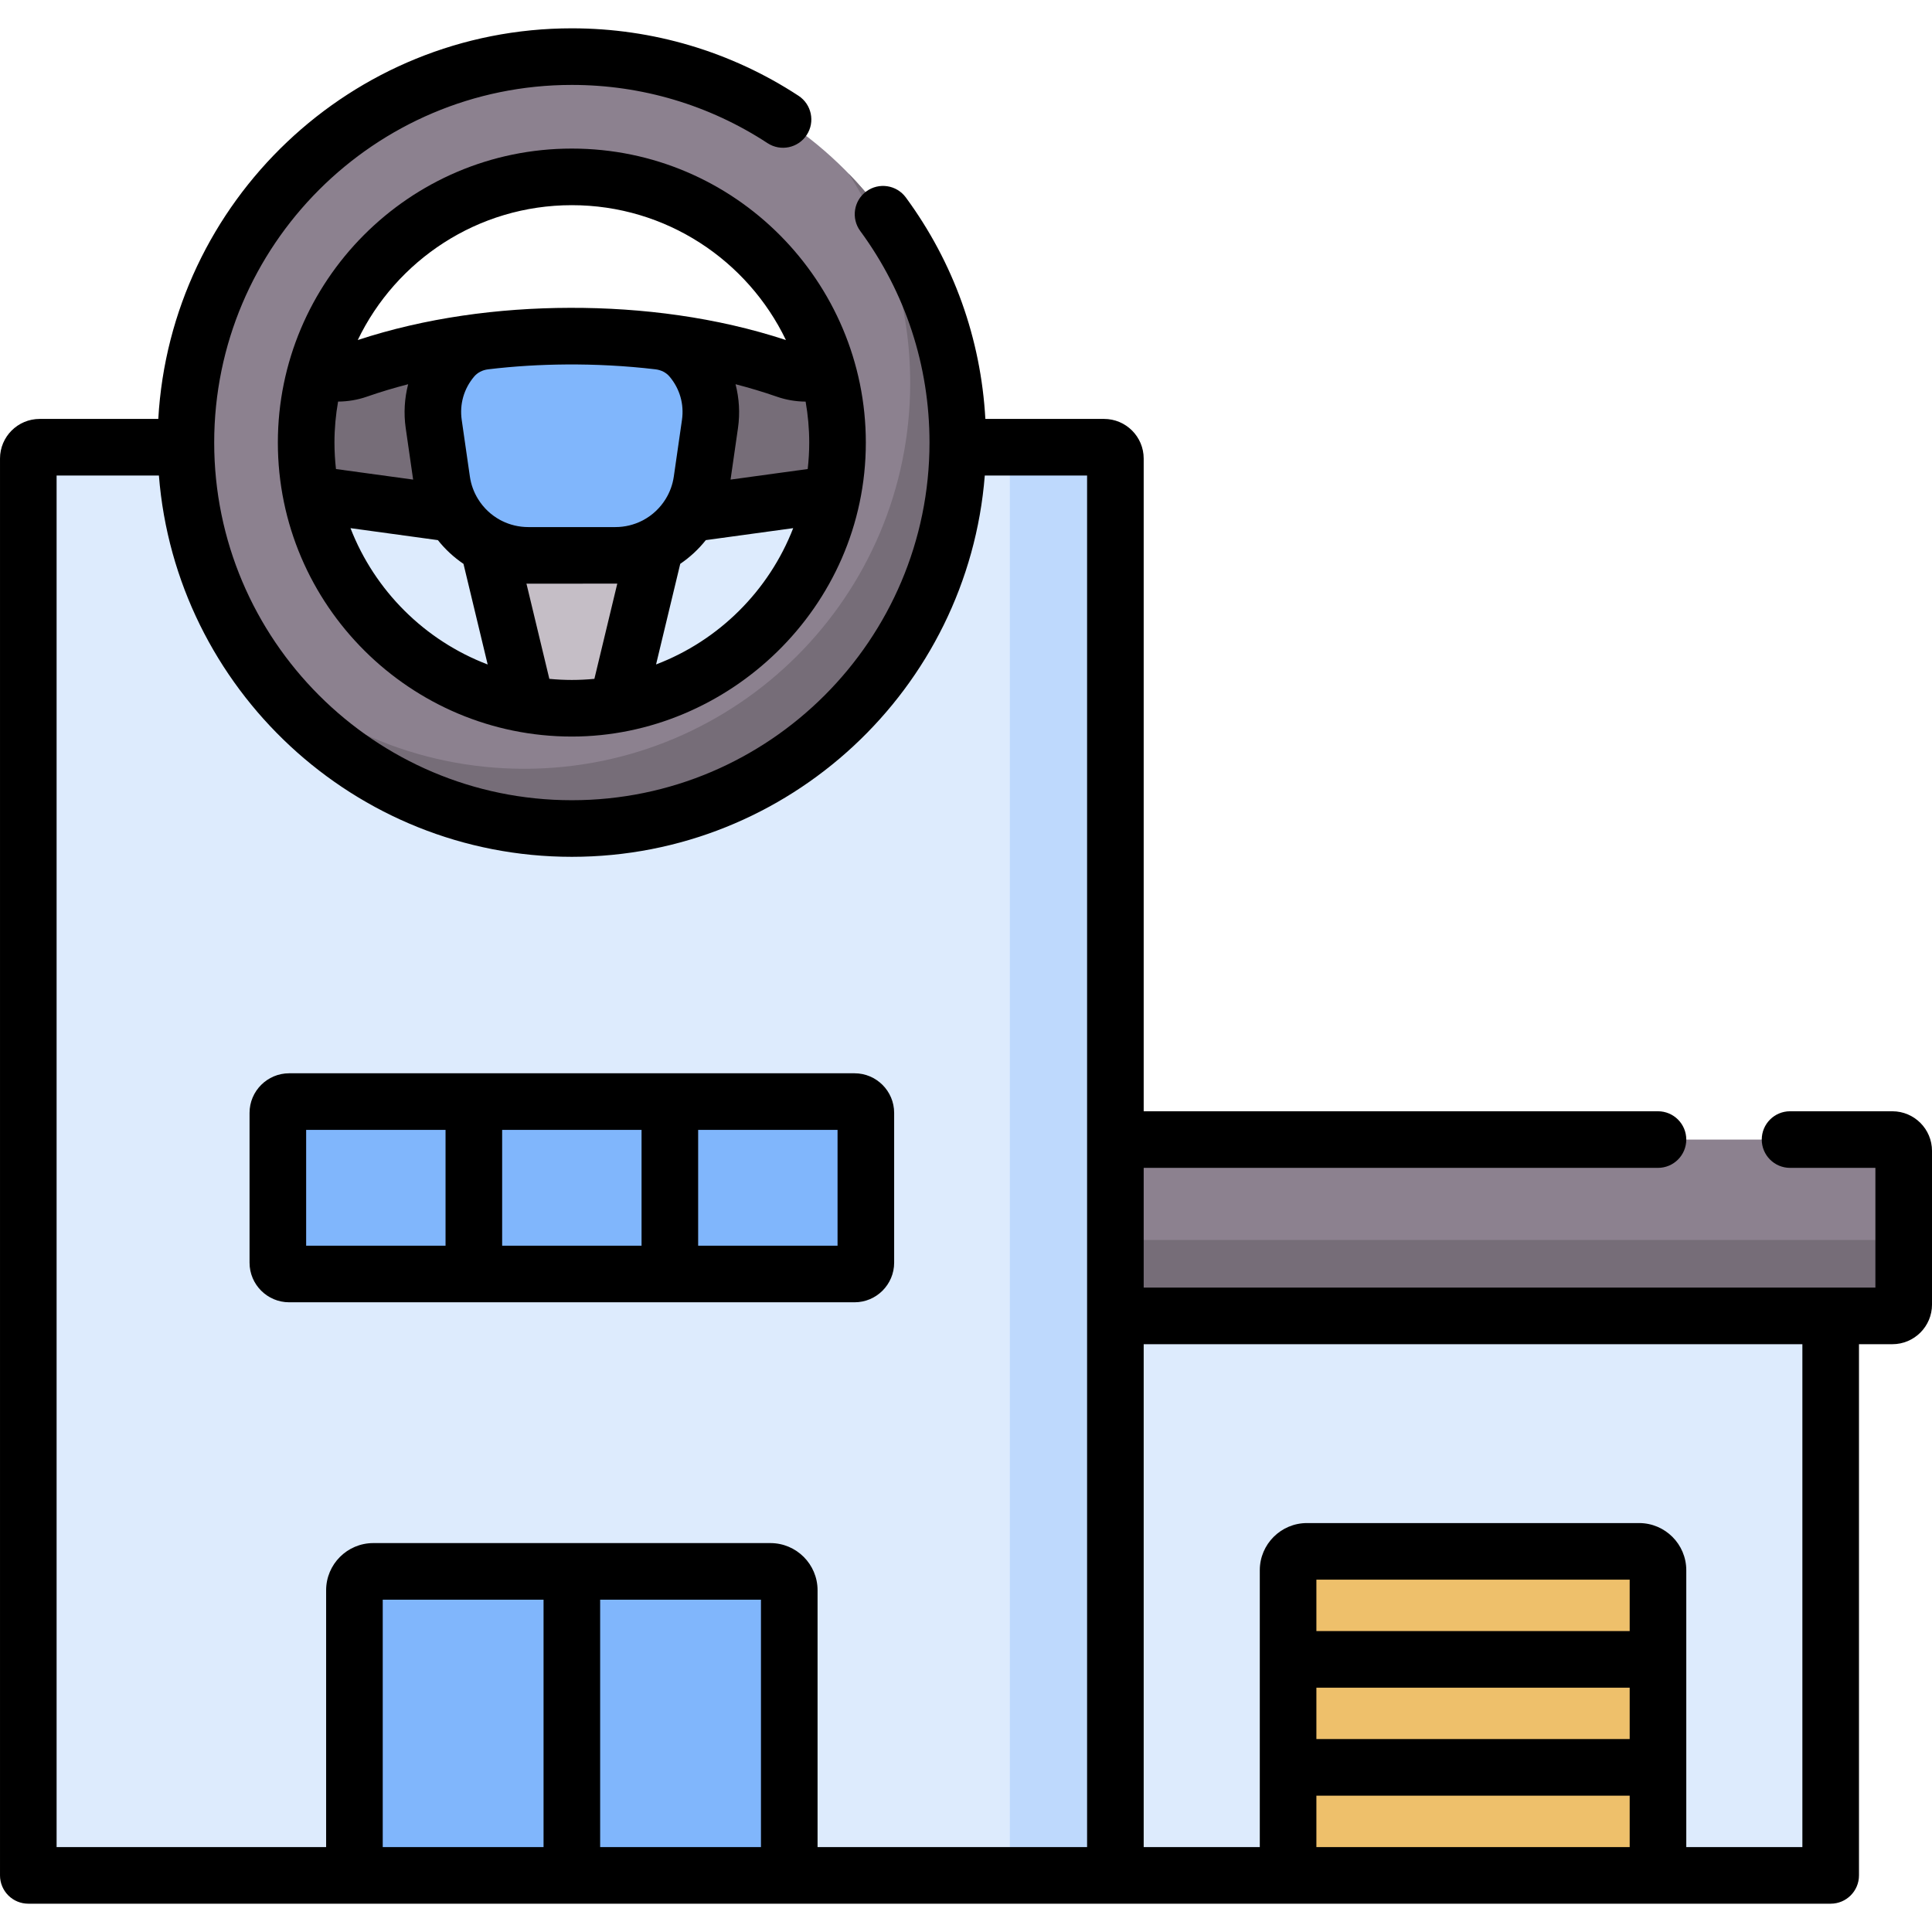 <?xml version="1.0" encoding="UTF-8"?> <svg xmlns="http://www.w3.org/2000/svg" id="Capa_1" height="512" viewBox="0 0 512 512" width="512"><g><path d="m295.591 348.727h189.557v148.269h-189.557z" fill="#ddebfd"></path><path d="m295.591 348.727v-46.728h205.909c1.657 0 3 1.343 3 3v40.728c0 1.657-1.343 3-3 3z" fill="#8c818f"></path><path d="m501.5 328.604h-205.909v20.123h205.909c1.657 0 3-1.343 3-3v-20.123c0 1.656-1.343 3-3 3z" fill="#766d78"></path><path d="m341.357 416.13v80.866h98.025v-80.866c0-2.761-2.239-5-5-5h-88.025c-2.761 0-5 2.238-5 5z" fill="#eec06b"></path><path d="m7.5 121.522v375.474h288.091v-375.474c0-1.657-1.343-3-3-3h-282.091c-1.657 0-3 1.343-3 3z" fill="#ddebfd"></path><path d="m292.591 118.522h-27.971c1.657 0 3 1.343 3 3v375.475h27.971v-375.475c0-1.657-1.343-3-3-3z" fill="#bed9fd"></path><path d="m93.928 421.434v75.562h115.236v-75.562c0-2.761-2.239-5-5-5h-105.236c-2.762 0-5 2.239-5 5z" fill="#80b6fc"></path><path d="m73.633 294.932v39.687c0 1.657 1.343 3 3 3h149.826c1.657 0 3-1.343 3-3v-39.687c0-1.657-1.343-3-3-3h-149.826c-1.657 0-3 1.344-3 3z" fill="#80b6fc"></path><g><path d="m125.485 128.381 17.131 71.32h17.859l17.132-71.32z" fill="#c5bec6"></path><path d="m236.62 110.261-6.116-21.195-5.524 5.312c-4.422 4.253-10.858 5.681-16.651 3.66-8.956-3.125-18.908-5.533-29.56-7.065-8.667-1.242-17.797-1.908-27.223-1.908s-18.556.666-27.223 1.908c-10.651 1.531-20.604 3.939-29.56 7.065-5.792 2.021-12.229.593-16.651-3.66l-5.524-5.312-6.116 21.195v18.505l63.636 8.735h42.875l63.636-8.735v-18.505z" fill="#766d78"></path><path d="m188.152 112.36-2.157 14.971c-.463 3.216-1.577 6.198-3.189 8.823-4.104 6.673-11.47 11.03-19.732 11.03h-23.057c-8.262 0-15.629-4.357-19.732-11.03-1.612-2.624-2.725-5.607-3.189-8.823l-2.157-14.971c-.942-6.56 1.083-12.781 4.99-17.408 2.155-2.551 5.239-4.129 8.555-4.527 7.411-.889 15.132-1.36 23.062-1.36s15.65.471 23.062 1.36c3.315.398 6.4 1.976 8.555 4.527 3.907 4.627 5.932 10.848 4.989 17.408z" fill="#80b6fc"></path><path d="m151.546 15.004c-56.489 0-102.282 45.793-102.282 102.282s45.793 102.282 102.282 102.282 102.282-45.793 102.282-102.282-45.794-102.282-102.282-102.282zm0 172.691c-38.886 0-70.409-31.523-70.409-70.409s31.523-70.409 70.409-70.409 70.409 31.523 70.409 70.409-31.523 70.409-70.409 70.409z" fill="#8c818f"></path><path d="m224.887 46.004c10.327 15.976 16.325 35.012 16.325 55.45 0 56.489-45.793 102.282-102.282 102.282-28.768 0-54.757-11.882-73.342-31 18.215 28.179 49.906 46.832 85.957 46.832 56.489 0 102.282-45.793 102.282-102.282 0-27.721-11.032-52.861-28.94-71.282z" fill="#766d78"></path></g><g><path d="m501.5 294.497h-27.117c-4.142 0-7.5 3.357-7.5 7.5s3.358 7.5 7.5 7.5h22.617v31.729h-193.91v-31.729h136.292c4.142 0 7.5-3.357 7.5-7.5s-3.358-7.5-7.5-7.5h-136.292v-172.978c0-5.79-4.711-10.5-10.5-10.5h-31.458c-1.188-21.266-8.399-41.443-21.073-58.688-2.454-3.338-7.147-4.056-10.485-1.602-3.337 2.453-4.055 7.147-1.602 10.484 12.008 16.338 18.355 35.727 18.355 56.07 0 52.263-42.519 94.782-94.781 94.782s-94.782-42.52-94.782-94.782 42.519-94.781 94.782-94.781c18.513 0 36.444 5.336 51.856 15.431 3.465 2.27 8.114 1.3 10.383-2.165s1.3-8.114-2.165-10.384c-17.86-11.697-38.634-17.881-60.074-17.881-58.43 0-106.34 45.887-109.599 103.516h-31.447c-5.79 0-10.5 4.71-10.5 10.5v375.48c0 1.989.79 3.896 2.197 5.304 1.407 1.406 3.314 2.194 5.303 2.194h477.649c4.142 0 7.5-3.36 7.5-7.502v-140.77h8.851c5.79 0 10.5-4.71 10.5-10.5v-40.729c0-5.789-4.71-10.499-10.5-10.499zm-357.454 195.001h-42.618v-65.565h42.618zm57.618 0h-42.618v-65.564h42.618zm15-.001v-68.063c0-6.893-5.607-12.5-12.5-12.5h-105.236c-6.893 0-12.5 5.607-12.5 12.5v68.065h-71.428v-363.48h27.112c4.466 56.466 51.84 101.048 109.434 101.048s104.968-44.582 109.434-101.048h27.111v363.479h-71.427zm215.219-.001h-83.025v-13.623h83.025zm0-28.623h-83.025v-13.622h83.025zm0-28.622h-83.025v-13.622h83.025zm45.766 57.244h-30.766v-73.366c0-6.893-5.607-12.5-12.5-12.5h-88.025c-6.893 0-12.5 5.607-12.5 12.5v73.368h-30.767v-133.271h174.558z"></path><path d="m226.459 284.432h-149.827c-5.79 0-10.5 4.71-10.5 10.5v39.687c0 5.79 4.71 10.5 10.5 10.5h149.827c5.79 0 10.5-4.71 10.5-10.5v-39.687c0-5.79-4.71-10.5-10.5-10.5zm-108.384 45.686h-36.943v-30.687h36.942v30.687zm51.942 0h-36.942v-30.687h36.942zm51.942 0h-36.942v-30.687h36.942z"></path><path d="m151.546 39.375c-43.171 0-77.91 35.222-77.91 77.909 0 43.146 35.2 77.91 77.91 77.91 41.373 0 77.909-34.095 77.909-77.91 0-42.581-34.632-77.909-77.909-77.909zm-62.91 77.909c0-3.705.34-7.329.958-10.86 2.585-.018 5.169-.444 7.639-1.305 3.513-1.227 7.166-2.322 10.931-3.294-.966 3.749-1.21 7.689-.648 11.604l1.97 13.672-20.449-2.802c-.257-2.305-.401-4.643-.401-7.015zm4.248 22.682 23.161 3.174c1.953 2.461 4.245 4.569 6.785 6.291l6.408 26.663c-16.643-6.335-29.916-19.536-36.354-36.128zm64.636 39.937c-1.967.186-3.958.291-5.974.291-2.013 0-4.001-.105-5.965-.291l-6.065-25.237c.168.003.333.016.502.016 0 0 23.397-.013 23.568-.016zm13.006-42.095c-.122.057-.24.122-.359.186-2.156 1.093-4.57 1.689-7.094 1.689h-23.057c-2.47 0-4.838-.571-6.959-1.619-.173-.098-.349-.19-.529-.274-2.361-1.283-4.387-3.176-5.856-5.565-1.122-1.826-1.846-3.833-2.153-5.964l-2.157-14.968c-.602-4.188.569-8.273 3.296-11.502.884-1.046 2.187-1.721 3.673-1.91 7.001-.843 13.898-1.242 20.775-1.293 7.378-.054 15.62.333 23.656 1.294 1.483.189 2.787.864 3.669 1.909 2.728 3.229 3.898 7.314 3.296 11.503l-2.156 14.968c-.307 2.13-1.032 4.137-2.153 5.961-1.476 2.401-3.515 4.301-5.892 5.585zm3.338 38.282 6.409-26.667c2.535-1.721 4.823-3.826 6.773-6.283l23.162-3.174c-6.437 16.589-19.706 29.788-36.344 36.124zm40.591-58.806c0 2.372-.144 4.71-.401 7.014l-20.448 2.802 1.97-13.673c.562-3.913.318-7.854-.648-11.602 3.764.973 7.418 2.068 10.931 3.295 2.47.862 5.054 1.295 7.64 1.312.616 3.528.956 7.15.956 10.852zm-63.427-35.704c-18.975.044-38.332 2.653-56.215 8.533 10.157-21.123 31.769-35.738 56.732-35.738s46.575 14.616 56.732 35.739c-18.357-6.038-38.16-8.589-57.249-8.534z"></path></g></g></svg> 